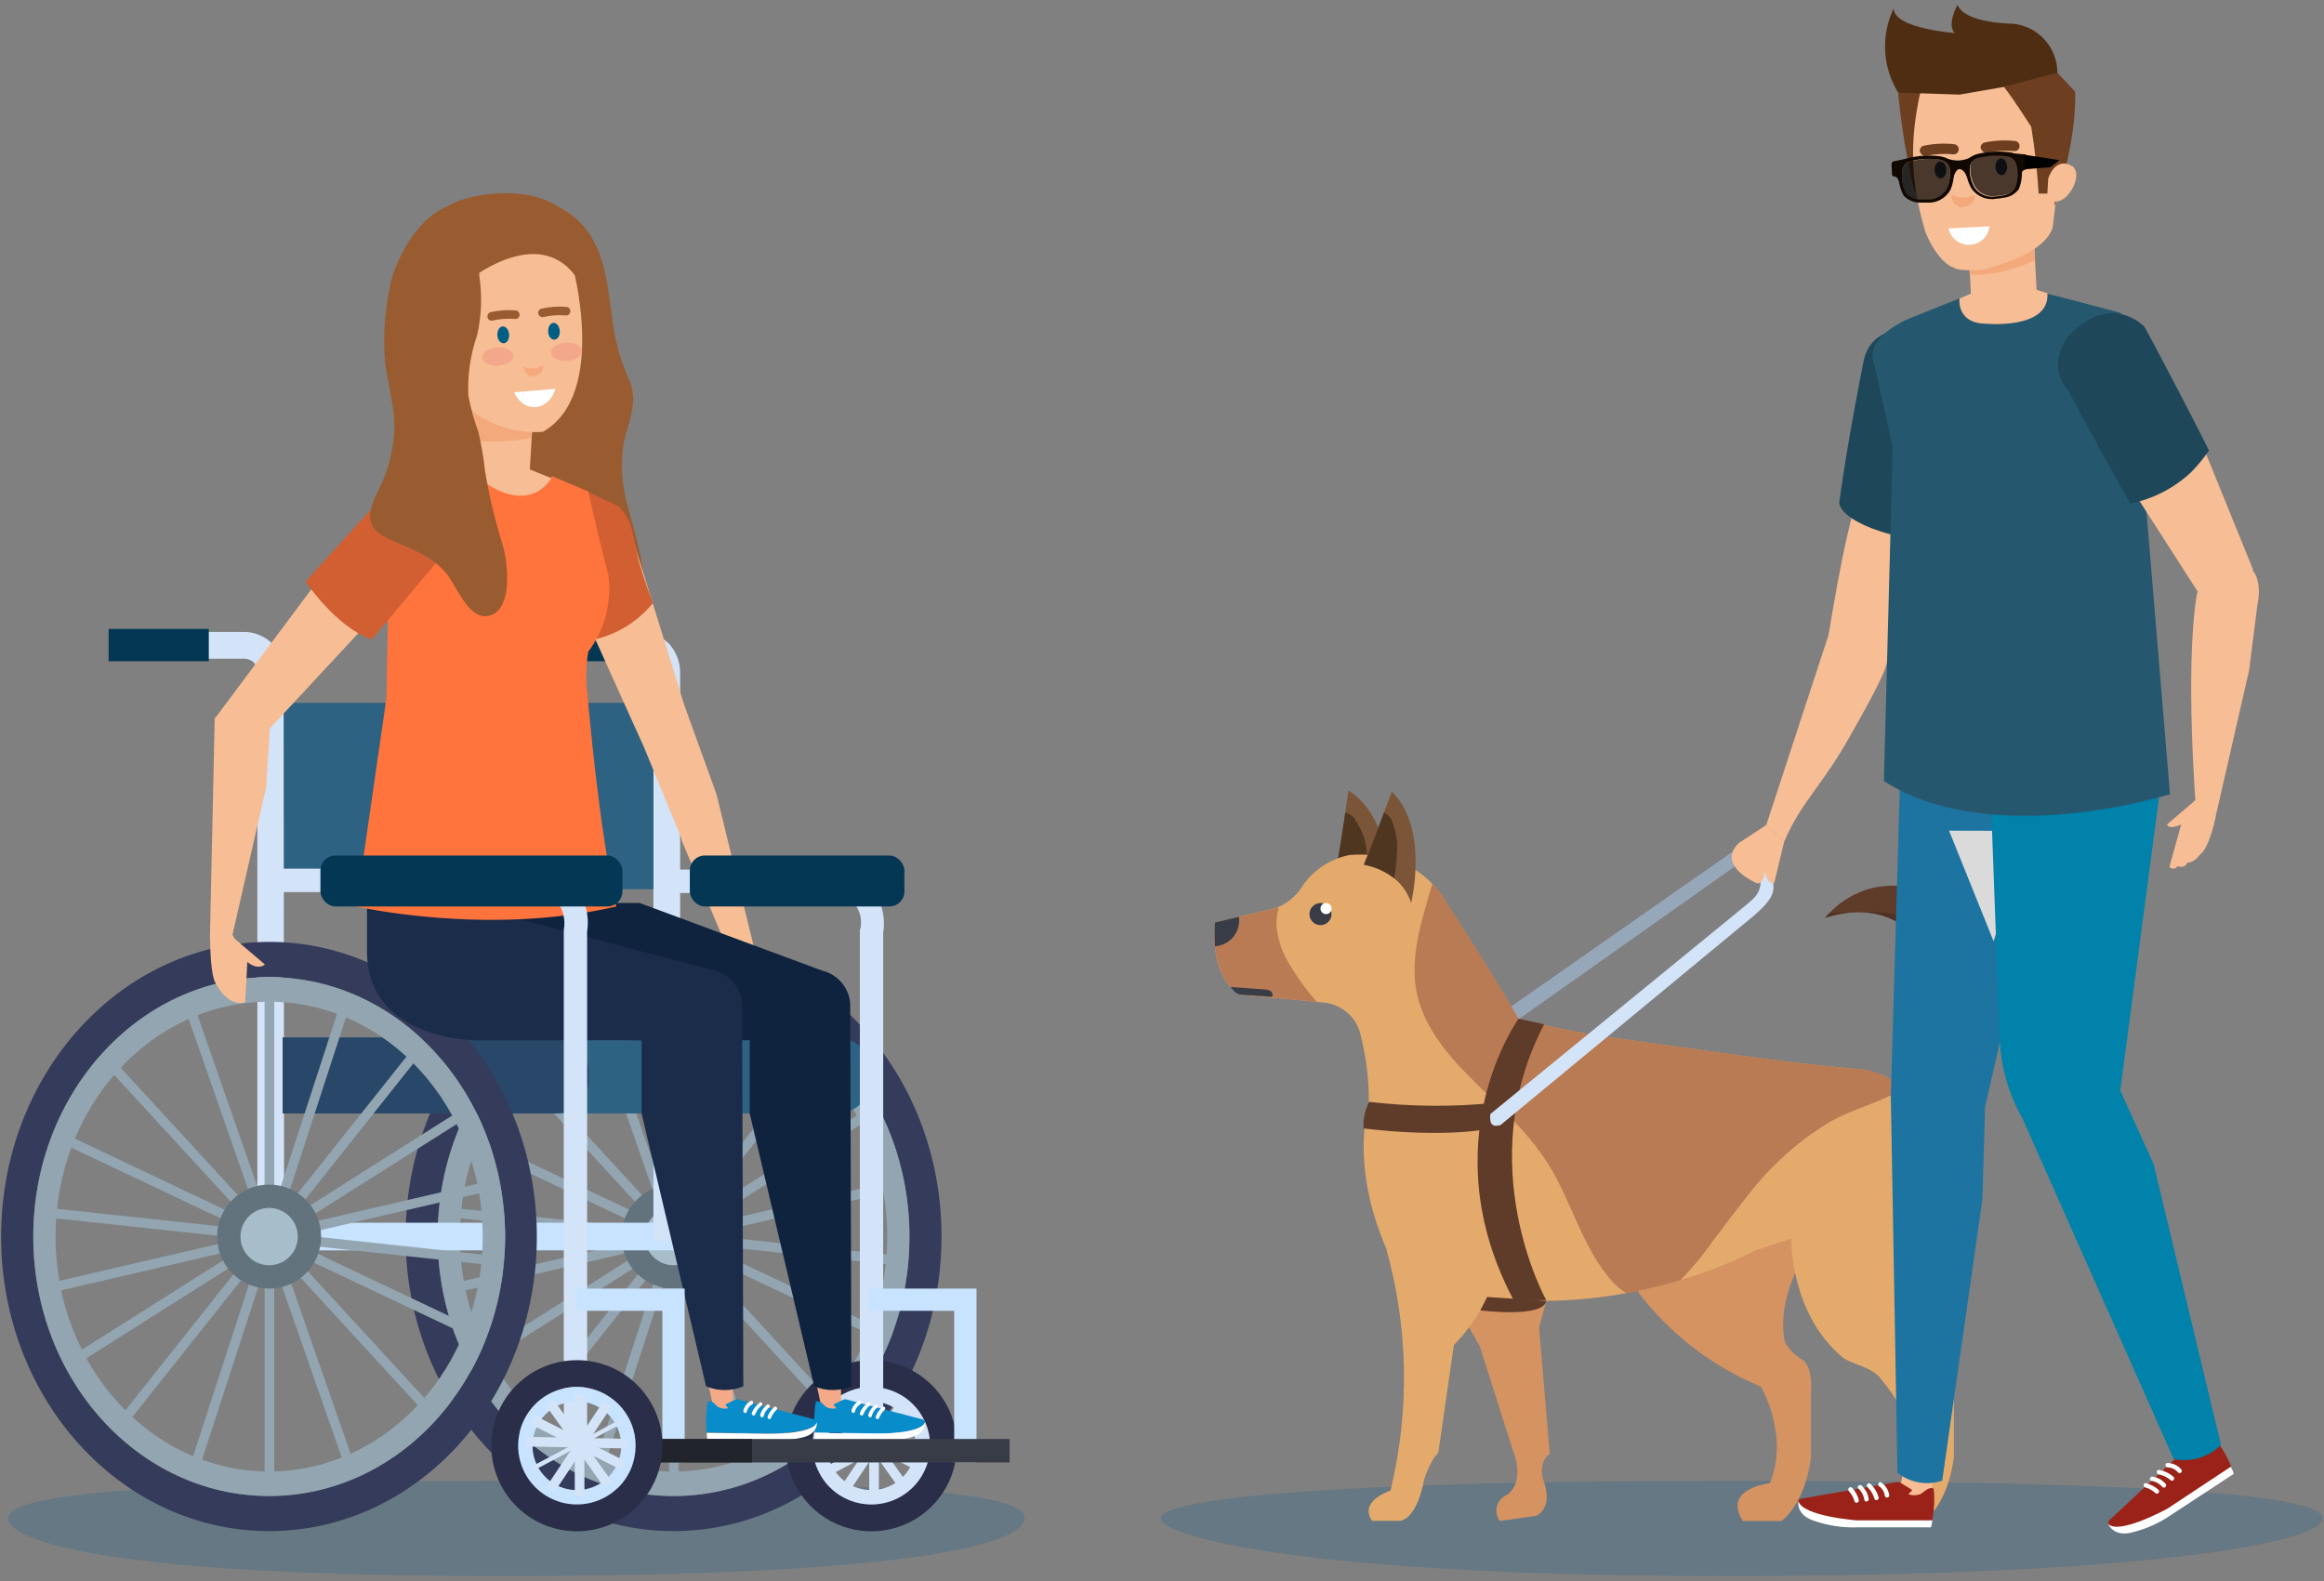 <?xml version="1.0" encoding="UTF-8"?>
<svg width="241px" height="164px" viewBox="0 0 241 164" version="1.1" xmlns="http://www.w3.org/2000/svg" xmlns:xlink="http://www.w3.org/1999/xlink">
    <rect x="0" y="0" width="241" height="164" fill="#808080" stroke="none"/>
    <title>B2F02543-7159-4183-B78E-5F664E7726A2</title>
    <g id="Navigation" stroke="none" stroke-width="1" fill="none" fill-rule="evenodd">
        <g id="Nav-(SM)" transform="translate(-61, -354)" fill-rule="nonzero">
            <g id="header-sm" transform="translate(0, 56)">
                <g id="Title" transform="translate(16, 24)">
                    <g id="accessible-sm" transform="translate(45, 274)">
                        <path d="M240.865,157.483 C240.865,159.967 222.65,163.469 179.015,163.469 C135.38,163.469 120.389,159.351 120.389,157.483 C120.389,155.614 135.38,153.593 179.015,153.593 C222.65,153.593 240.865,154.999 240.865,157.483 Z" id="Path" fill="#005D92" opacity="0.2"></path>
                        <path d="M106.247,157.483 C106.247,159.967 95.564,163.469 51.929,163.469 C8.294,163.469 0.834,159.351 0.834,157.483 C0.834,155.614 8.294,153.593 51.929,153.593 C95.564,153.593 106.247,154.999 106.247,157.483 Z" id="Path" fill="#005D92" opacity="0.2"></path>
                        <g id="Group-10" transform="translate(125.819, 0.259)">
                            <path d="M18.418,92.599 C18.418,92.599 18.668,84.662 14.017,81.721 C14.017,81.721 13.266,87.238 12.765,89.752 C12.765,89.752 16.624,89.439 18.418,92.599 Z" id="Path" fill="#7B5538"></path>
                            <path d="M13.693,84.005 C14.031,84.117 14.339,84.306 14.59,84.558 C15.059,85.244 15.431,85.991 15.696,86.779 C15.957,87.994 16.114,89.229 16.165,90.471 C15.109,89.953 13.94,89.706 12.765,89.752 C13.036,88.291 13.432,85.83 13.693,84.005 Z" id="Path" fill="#4F3620"></path>
                            <path d="M39.212,112.631 L47.364,81.661 C47.639,79.91 46.263,80.131 46.064,81.188 L37.668,112.431 C37.965,112.875 38.236,113.111 38.481,113.139 C38.727,113.167 38.971,112.998 39.212,112.631 Z" id="Path" fill="#96A7B9" transform="translate(42.534, 96.756) rotate(40) translate(-42.534, -96.756) "></path>
                            <path d="M71.042,112.424 C70.312,116.189 73.201,115.866 73.201,115.866 C77.153,112.57 80.438,108.242 80.428,102.902 C80.428,96.353 74.786,89.898 67.757,92.004 C66.066,92.558 64.566,93.577 63.429,94.945 C63.429,94.945 69.394,92.599 72.982,97.219 C72.982,97.219 77.623,102.11 71.042,112.424" id="Path" fill="#5F3B29"></path>
                            <path d="M70.886,94.622 C74.014,95.404 75.766,98.168 76.194,101.265 C76.851,106.031 74.421,110.297 70.979,113.404 C70.982,113.075 71.017,112.747 71.084,112.424 C77.664,102.11 73.023,97.219 73.023,97.219 C69.436,92.599 63.471,94.945 63.471,94.945 C63.617,94.768 63.763,94.601 63.919,94.434 C66.224,94.392 68.622,94.121 70.886,94.622 Z" id="Path" fill="#4E3120"></path>
                            <path d="M44.052,133.751 C47.35,138.092 51.745,141.476 56.786,143.554 C56.786,143.554 59.779,148.623 57.714,153.577 C57.714,153.577 52.75,154.098 54.919,157.498 L58.924,157.498 C58.924,157.498 61.322,155.881 61.979,150.928 L61.979,144.18 C61.979,144.18 62.23,141.907 61.249,140.874 C60.447,140.428 59.775,139.781 59.299,138.997 C59.299,138.997 58.256,135.649 60.874,130.654 L60.592,125.439 L46.409,127.004 L44.052,133.751 Z" id="Path" fill="#D59362"></path>
                            <path d="M27.637,139.372 L31.089,150.229 C31.089,150.229 32.465,153.358 30.421,154.807 C29.921,155.018 29.547,155.449 29.409,155.973 C29.27,156.498 29.382,157.057 29.712,157.488 L33.498,156.956 C35.458,155.913 34.144,153.034 34.144,153.034 C33.79,151.084 34.895,150.552 34.895,150.552 L33.779,137.433 L35.5,131.175 L22.985,131.175 L27.637,139.372 Z" id="Path" fill="#D59362"></path>
                            <path d="M6.226,93.996 L0.209,95.414 C-0.407,101.442 2.785,102.902 2.785,102.902 C6.341,103.288 7.29,103.288 11.566,103.737 C13.252,103.937 14.666,105.103 15.185,106.719 C15.881,109.316 16.197,112 16.123,114.687 L16.061,114.687 C16.061,114.687 14.194,120.506 17.917,129.183 C20.232,137.393 20.39,146.06 18.376,154.348 C18.376,154.348 15.028,155.391 16.467,157.477 L19.377,157.477 C21.244,157.143 21.87,153.17 21.87,153.17 C22.673,150.834 23.33,150.458 23.33,150.458 L24.946,139.247 C26.377,137.792 27.548,136.103 28.408,134.252 C43.447,136.39 56.222,129.434 56.222,129.434 L59.935,128.193 C59.935,128.193 59.768,136.046 65.369,140.613 C66.474,141.302 68.132,141.531 69.019,142.512 C69.019,142.512 74.567,148.602 72.502,153.556 C72.502,153.556 67.548,154.077 69.718,157.477 L73.743,157.477 C73.743,157.477 76.142,155.861 76.799,150.907 L76.799,144.18 C76.799,144.18 77.059,141.907 76.069,140.874 C76.069,140.874 72.179,138.987 73.43,132.917 C74.244,128.975 75.255,121.111 73.274,115.845 C72.231,112.998 70.249,110.912 66.912,110.63 C57.922,109.869 48.922,108.346 39.964,107.189 C34.697,106.261 31.621,105.405 31.621,105.405 C28.356,99.763 24.32,93.631 24.32,93.631 C24.32,93.631 21.703,87.812 14.152,88.417 C12.159,88.799 10.397,89.954 9.25,91.629 C8.568,92.763 7.491,93.606 6.226,93.996 Z" id="Path" fill="#E4AA6C"></path>
                            <path d="M63.971,116.085 C60.615,118.106 57.677,120.75 55.315,123.875 C54.095,125.398 52.927,127.004 51.759,128.516 C50.773,129.942 49.663,131.279 48.442,132.51 C46.602,133.066 44.733,133.519 42.842,133.866 C42.242,133.509 41.707,133.054 41.257,132.521 C38.629,129.496 37.44,125.502 35.615,122.008 C33.623,118.17 30.536,115.313 27.48,112.33 C24.425,109.348 21.223,105.843 20.9,101.296 C20.691,98.293 21.557,95.394 22.381,92.536 L22.725,91.368 C23.385,92.029 23.937,92.789 24.362,93.621 C24.362,93.621 28.398,99.753 31.662,105.395 C31.662,105.395 34.697,106.25 40.005,107.178 C48.964,108.336 57.964,109.859 66.954,110.62 C68.656,110.723 70.255,111.469 71.428,112.706 C69.113,114.134 66.391,114.708 63.971,116.085 Z" id="Path" fill="#B97B54"></path>
                            <path d="M0.209,95.414 L6.226,93.996 C6.41,93.927 6.604,93.888 6.8,93.881 C6.62,94.448 6.532,95.039 6.539,95.633 C6.672,97.235 7.214,98.776 8.114,100.107 C8.879,101.368 9.759,102.555 10.742,103.653 C7.154,103.288 6.091,103.257 2.785,102.902 C2.785,102.902 -0.407,101.422 0.209,95.414 Z" id="Path" fill="#B97B54"></path>
                            <path d="M9.97,94.549 C9.97,95.182 10.484,95.696 11.117,95.696 C11.751,95.696 12.264,95.182 12.264,94.549 C12.264,93.915 11.751,93.402 11.117,93.402 C10.486,93.407 9.976,93.918 9.97,94.549 Z" id="Path" fill="#373C47"></path>
                            <path d="M11.117,93.975 C11.117,94.292 11.374,94.549 11.691,94.549 C11.844,94.552 11.991,94.492 12.1,94.384 C12.208,94.276 12.267,94.128 12.264,93.975 C12.264,93.658 12.008,93.402 11.691,93.402 C11.374,93.402 11.117,93.658 11.117,93.975 L11.117,93.975 Z" id="Path" fill="#FFFFFF"></path>
                            <path d="M31.662,105.395 C31.662,105.395 22.433,118.139 31.151,134.596 L34.53,134.596 C34.53,134.596 26.677,120.559 34.311,105.979 L31.662,105.395 Z" id="Path" fill="#5F3B29"></path>
                            <path d="M29.264,114.114 C24.907,114.563 20.514,114.532 16.165,114.02 C15.725,114.868 15.527,115.82 15.591,116.773 C15.591,116.773 23.726,117.889 29.264,116.689 L29.264,114.114 Z" id="Path" fill="#5F3B29"></path>
                            <path d="M41.394,122.402 L47.534,89.035 C47.809,87.285 47.93,86.035 47.119,85.184 C45.943,84.077 45.333,83.986 43.717,84.032 L42.516,84.131 L42.516,85.518 L43.811,85.419 C44.743,85.394 45.214,85.22 45.91,85.841 C46.572,86.687 46.433,87.506 46.234,88.562 L39.85,122.203 C40.146,122.647 40.417,122.882 40.663,122.91 C40.908,122.938 41.152,122.769 41.394,122.402 Z" id="Path" fill="#D3E3F8" transform="translate(43.796, 103.468) rotate(40) translate(-43.796, -103.468) "></path>
                            <path d="M20.514,93.402 C20.514,93.402 22.433,85.695 18.511,81.836 C18.511,81.836 16.613,87.05 15.591,89.428 C15.591,89.428 19.429,89.95 20.514,93.402 Z" id="Path" fill="#7B5538"></path>
                            <path d="M17.708,84.005 C18.017,84.18 18.278,84.427 18.47,84.725 C18.782,85.496 18.985,86.307 19.075,87.134 C19.076,88.375 18.971,89.613 18.762,90.836 C17.849,90.119 16.775,89.636 15.633,89.428 C16.165,88.052 17.072,85.778 17.708,84.005 Z" id="Path" fill="#4F3620"></path>
                            <path d="M34.53,134.669 L28.408,134.262 L27.689,135.649 C27.689,135.649 34.217,136.473 34.53,134.669 Z" id="Path" fill="#5F3B29"></path>
                            <rect id="Rectangle" fill="#F7BD94" transform="translate(72.94, 153.641) rotate(-77.92) translate(-72.94, -153.641) " x="70.817" y="152.024" width="4.245" height="3.233"></rect>
                            <path d="M70.906,153.452 L60.947,155.183 C60.851,155.19 60.763,155.237 60.704,155.313 C60.644,155.388 60.619,155.484 60.634,155.579 C61.27,157.123 66.683,157.467 66.683,157.467 L74.536,157.467 C74.766,156.37 74.823,155.244 74.703,154.129 L74.463,154.077 C74.025,154.077 73.681,154.526 73.305,154.713 C72.908,154.859 72.472,154.859 72.074,154.713 L72.398,154.401 C72.424,154.379 72.44,154.346 72.44,154.312 C72.44,154.278 72.424,154.245 72.398,154.223 L71.24,153.514 C71.138,153.459 71.021,153.437 70.906,153.452 Z" id="Path" fill="#9B2218"></path>
                            <path d="M69.269,153.504 C69.735,153.814 70.04,154.314 70.103,154.87 C70.08,154.981 69.982,155.06 69.869,155.06 C69.755,155.06 69.658,154.981 69.634,154.87 C69.59,154.477 69.377,154.123 69.05,153.9 C68.81,153.733 69.05,153.326 69.269,153.483 L69.269,153.504 Z" id="Path" fill="#FFFFFF"></path>
                            <path d="M68.153,153.639 C68.553,154.022 68.845,154.504 68.998,155.037 C69.071,155.318 68.633,155.464 68.56,155.172 C68.428,154.72 68.18,154.31 67.84,153.983 C67.632,153.775 67.945,153.431 68.153,153.639 Z" id="Path" fill="#FFFFFF"></path>
                            <path d="M67.267,153.869 C67.657,154.229 67.905,154.718 67.965,155.245 C67.965,155.537 67.507,155.569 67.507,155.245 C67.435,154.806 67.214,154.404 66.881,154.109 C66.683,153.879 67.079,153.629 67.267,153.848 L67.267,153.869 Z" id="Path" fill="#FFFFFF"></path>
                            <path d="M66.224,154.015 C66.565,154.376 66.809,154.817 66.933,155.297 C67.016,155.589 66.578,155.735 66.495,155.443 C66.387,155.054 66.187,154.696 65.911,154.401 C65.702,154.182 66.015,153.837 66.224,154.056 L66.224,154.015 Z" id="Path" fill="#FFFFFF"></path>
                            <path d="M74.567,157.425 L66.714,157.425 C66.714,157.425 60.978,156.997 60.676,155.391 C60.676,155.391 60.363,156.862 62.313,157.477 C63.717,157.964 65.197,158.194 66.683,158.155 L74.4,158.155 C74.4,158.155 74.484,158.124 74.567,157.425 Z" id="Path" fill="#FFFFFF"></path>
                            <path d="M88.469,77.56 L80.032,114.572 L79.761,124.115 L75.589,153.316 C74.002,153.842 72.257,153.532 70.948,152.492 L70.26,113.477 L71.303,77.571 L88.469,77.56 Z" id="Path" fill="#1E74A1"></path>
                            <polygon id="Path" fill="#DADADA" style="mix-blend-mode: multiply;" points="76.298 85.893 84.454 85.924 80.918 97.365"></polygon>
                            <path d="M69.864,68.445 C71.949,60.874 74.859,47.201 74.859,47.201 C74.859,47.201 77.059,41.601 73.493,39.755 C73.493,39.755 71.011,39.234 69.008,44.354 C66.099,52.04 64.972,58.642 63.794,65.64 L65.296,66.912 L69.864,68.445 Z" id="Path" fill="#F7BD94"></path>
                            <path d="M57.338,85.33 L59.205,87.04 C61.082,82.67 63.033,81.513 66.234,75.725 C66.964,74.4 69.592,69.926 69.864,68.424 L63.867,65.4 L57.338,85.33 Z" id="Path" fill="#F7BD94"></path>
                            <path d="M64.91,51.863 C65.014,53.261 67.851,54.543 70.176,55.148 C71.376,55.481 72.6,55.719 73.837,55.857 C76.455,45.762 77.351,41.257 77.404,39.557 C77.404,39.557 77.185,33.633 72.022,33.832 C72.022,33.832 68.226,33.612 67.454,37.106 C67.454,37.106 65.796,45.282 64.91,51.863 Z" id="Path" fill="#1E485A"></path>
                            <path d="M71.021,9.344 C71.345,12.892 71.938,16.409 72.794,19.867 L74.473,8.604 L71.021,9.344 Z" id="Path" fill="#6D3E1F"></path>
                            <path d="M98.72,77.56 L94.048,112.893 L83.859,115.647 C82.502,113.232 81.717,110.538 81.565,107.773 L80.449,77.529 L98.72,77.56 Z" id="Path" fill="#0082AB"></path>
                            <rect id="Rectangle" fill="#F7BD94" transform="translate(81.828, 27.274) rotate(-3.02) translate(-81.828, -27.274) " x="78.418" y="22.54" width="6.821" height="9.469"></rect>
                            <path d="M85.225,26.74 L84.996,22.339 L78.186,22.704 L78.436,28.21 C80.887,28.335 83.14,27.668 85.225,26.74 Z" id="Path" fill="#F4A97C"></path>
                            <path d="M94.226,34.447 C92.432,31.954 91.378,31.683 91.378,31.683 L84.996,29.681 L78.999,30.004 L72.846,32.653 C71.12,33.323 69.671,34.558 68.737,36.157 L94.226,34.447 Z" id="Path" fill="#F7BD94"></path>
                            <path d="M95.905,42.415 L99.211,82.107 C99.211,82.107 80.783,87.979 69.54,80.751 L70.458,46.127 L68.372,36.741 C68.247,34.447 71.897,32.893 71.897,32.893 L77.383,30.682 C77.383,30.682 77.028,33.237 80.032,33.31 C80.032,33.31 86.727,33.978 86.498,30.181 L94.111,32.194 C95.572,35.392 96.189,38.91 95.905,42.415 L95.905,42.415 Z" id="Path" fill="#25586E"></path>
                            <path d="M78.374,27.762 C79.706,27.762 79.508,27.836 81.148,27.334 C82.787,26.832 86.498,25.509 87.061,23.246 C87.061,23.184 88.427,11.639 88.427,11.639 C88.166,5.767 81.94,5.381 81.002,5.381 C80.063,5.381 74.066,4.474 73.117,10.273 C72.18,15.128 72.434,19.095 73.858,23.83 C75.036,26.74 76.507,27.386 76.507,27.386 C77.046,27.593 77.041,27.762 78.374,27.762 Z" id="Path" fill="#F7BD94"></path>
                            <g id="Group-25" transform="translate(73.261, 14.306)">
                                <path d="M3.288,5.614 C3.45,5.666 3.607,5.732 3.757,5.812 C3.825,5.828 3.891,5.849 3.956,5.874 C4.014,5.895 4.073,5.913 4.133,5.927 C4.192,5.921 4.251,5.921 4.31,5.927 L4.467,5.927 C4.529,5.927 4.581,5.927 4.644,5.927 C4.706,5.93 4.769,5.93 4.832,5.927 C4.967,5.927 5.082,5.833 5.218,5.812 L5.562,5.666 L5.718,5.666 C5.718,5.666 5.718,5.728 5.718,5.822 C5.702,5.95 5.663,6.073 5.603,6.187 C5.515,6.367 5.382,6.521 5.218,6.636 C5.133,6.719 5.029,6.779 4.915,6.813 C4.797,6.855 4.674,6.887 4.55,6.907 L4.143,6.907 C4.029,6.858 3.918,6.802 3.81,6.74 C3.716,6.683 3.637,6.604 3.58,6.511 C3.514,6.445 3.461,6.367 3.424,6.281 C3.325,6.073 3.279,5.844 3.288,5.614 L3.288,5.614 Z" id="Path" fill="#F4A97C"></path>
                                <path d="M6.364,0.858 C6.426,1.132 6.691,1.31 6.969,1.265 C7.898,1.072 8.85,1.019 9.795,1.108 C10.074,1.133 10.32,0.928 10.348,0.65 L10.348,0.65 C10.368,0.506 10.328,0.361 10.237,0.248 C10.146,0.135 10.012,0.065 9.868,0.055 C8.823,-0.054 7.768,-0.001 6.739,0.212 C6.598,0.242 6.474,0.327 6.396,0.448 C6.318,0.569 6.291,0.717 6.322,0.858 L6.364,0.858 Z" id="Path" fill="#6D3E1F"></path>
                                <path d="M0.054,1.192 C0.117,1.466 0.382,1.644 0.659,1.599 C1.584,1.401 2.534,1.348 3.475,1.442 C3.756,1.467 4.005,1.263 4.038,0.983 L4.038,0.983 C4.056,0.84 4.015,0.697 3.924,0.585 C3.834,0.472 3.702,0.402 3.558,0.389 C2.514,0.28 1.458,0.333 0.43,0.545 C0.288,0.575 0.165,0.66 0.087,0.782 C0.008,0.903 -0.018,1.051 0.013,1.192 L0.054,1.192 Z" id="Path" fill="#6D3E1F"></path>
                                <path d="M2.755,3.027 C2.755,3.518 2.526,3.924 2.192,3.935 C1.858,3.945 1.577,3.58 1.546,3.1 C1.514,2.621 1.775,2.203 2.109,2.193 C2.443,2.183 2.724,2.548 2.755,3.027 Z" id="Path" fill="#2F343D"></path>
                                <path d="M9.065,2.704 C9.065,3.184 8.846,3.591 8.512,3.601 C8.178,3.611 7.886,3.246 7.855,2.767 C7.824,2.287 8.085,1.87 8.418,1.859 C8.752,1.849 9.044,2.214 9.065,2.704 Z" id="Path" fill="#2F343D"></path>
                                <path d="M7.235,8.908 C7.118,9.959 6.257,10.77 5.201,10.825 C4.145,10.879 3.205,10.161 2.98,9.127 L7.235,8.908 Z" id="Path" fill="#FFFFFF"></path>
                            </g>
                            <path d="M87.217,21.181 L87.499,17.729 C86.665,18.032 86.748,19.815 86.748,19.815 L85.59,19.815 C85.451,17.495 85.194,15.184 84.819,12.89 C84.819,12.89 83.213,10.346 81.972,8.719 L87.53,7.269 L89.366,9.25 C89.366,9.25 89.71,13.85 87.217,21.139" id="Path" fill="#6D3E1F"></path>
                            <path d="M71.021,9.344 L77.383,9.553 L81.972,8.76 L87.53,7.311 C87.544,4.684 85.565,2.474 82.952,2.201 C82.952,2.201 77.967,2.201 77.174,0.25 C77.174,0.25 76.027,2.284 76.882,3.17 C76.882,3.17 70.521,2.691 70.562,0.605 C69.215,3.406 69.388,6.7 71.021,9.344 L71.021,9.344 Z" id="Path" fill="#4F2D12"></path>
                            <path d="M86.581,18.261 C86.581,18.261 87.301,15.883 89.094,16.989 C89.094,16.989 89.908,17.468 89.209,19.075 C89.209,19.075 88.166,21.4 86.456,20.42 L86.581,18.261 Z" id="Path" fill="#F7BD94"></path>
                            <polygon id="Path" fill="#F7BD94" points="102.079 61.093 95.321 50.57 102.464 45.627 107.846 58.871"></polygon>
                            <path d="M101.985,61.447 C102.798,57.849 105.353,58.079 105.353,58.079 C109.41,57.787 108.284,62.417 108.284,62.417 L107.418,69.248 L104.008,84.151 L101.922,83.838 C101.922,83.838 100.723,69.186 101.985,61.447 Z" id="Path" fill="#F7BD94"></path>
                            <path d="M102.35,88.344 C102.35,88.344 103.247,87.937 104.008,84.172 L102.11,82.503 L98.898,85.257 C98.898,85.257 99.023,85.716 99.868,85.434 C100.712,85.152 100.368,85.257 100.368,85.257 L99.148,89.658 C99.266,89.787 99.439,89.851 99.613,89.831 C99.787,89.81 99.94,89.707 100.024,89.553 C100.198,89.663 100.412,89.687 100.606,89.618 C100.799,89.549 100.95,89.394 101.015,89.199 C101.015,89.199 101.682,89.293 102.35,88.344 Z" id="Path" fill="#F7BD94"></path>
                            <path d="M101.411,48.703 C102.091,48.012 102.709,47.261 103.257,46.461 C99.774,39.547 96.582,33.654 96.582,33.654 C96.582,33.654 93.162,29.931 88.719,34.53 C88.719,34.53 86.258,37.45 88.604,40.183 C88.604,40.183 91.733,46.033 95.081,51.967 C97.456,51.496 99.65,50.365 101.411,48.703 Z" id="Path" fill="#1E485A"></path>
                            <rect id="Rectangle" fill="#F7BD94" transform="translate(102.061, 149.569) rotate(-21.07) translate(-102.061, -149.569) " x="100.444" y="147.447" width="3.233" height="4.245"></rect>
                            <path d="M100.306,150.531 L92.911,157.425 C92.842,157.492 92.803,157.584 92.803,157.68 C92.803,157.777 92.842,157.869 92.911,157.936 C94.288,158.875 99.002,156.205 99.002,156.205 L105.562,151.866 C105.157,150.822 104.586,149.85 103.872,148.988 L103.643,149.082 C103.278,149.322 103.226,149.874 103.028,150.239 C102.775,150.592 102.405,150.843 101.985,150.949 L102.099,150.511 C102.113,150.479 102.111,150.443 102.095,150.413 C102.078,150.382 102.05,150.361 102.016,150.354 L100.66,150.354 C100.526,150.372 100.401,150.435 100.306,150.531 Z" id="Path" fill="#9B2218"></path>
                            <path d="M98.96,151.48 C99.518,151.484 100.046,151.737 100.399,152.169 C100.577,152.409 100.201,152.68 100.034,152.44 C99.772,152.135 99.394,151.953 98.992,151.939 C98.689,151.939 98.647,151.491 98.939,151.48 L98.96,151.48 Z" id="Path" fill="#FFFFFF"></path>
                            <path d="M98.095,152.2 C98.639,152.296 99.147,152.538 99.565,152.899 C99.795,153.097 99.503,153.462 99.284,153.264 C98.925,152.952 98.489,152.743 98.022,152.659 C97.74,152.586 97.803,152.127 98.095,152.2 L98.095,152.2 Z" id="Path" fill="#FFFFFF"></path>
                            <path d="M97.448,152.899 C97.966,152.988 98.435,153.258 98.773,153.66 C98.939,153.91 98.564,154.192 98.408,153.942 C98.109,153.609 97.703,153.392 97.26,153.326 C96.968,153.243 97.166,152.815 97.448,152.899 L97.448,152.899 Z" id="Path" fill="#FFFFFF"></path>
                            <path d="M96.697,153.566 C97.18,153.683 97.628,153.916 98.001,154.244 C98.22,154.442 97.938,154.807 97.709,154.609 C97.414,154.33 97.056,154.126 96.666,154.015 C96.384,153.952 96.447,153.493 96.739,153.566 L96.697,153.566 Z" id="Path" fill="#FFFFFF"></path>
                            <path d="M105.52,151.866 L98.96,156.205 C98.96,156.205 93.923,158.979 92.797,157.8 C92.797,157.8 93.339,159.208 95.321,158.666 C96.761,158.309 98.125,157.695 99.346,156.851 L105.802,152.617 C105.802,152.617 105.854,152.523 105.52,151.866 Z" id="Path" fill="#FFFFFF"></path>
                            <path d="M83.473,114.75 L99.596,151.063 C101.372,151.44 103.218,150.89 104.498,149.603 L97.511,120.475 L94.069,112.883 L83.473,114.75 Z" id="Path" fill="#0082AB"></path>
                            <path d="M77.362,16.384 C77.788,16.354 78.203,16.237 78.582,16.04 L78.165,18.126 C77.925,17.479 77.623,17.312 77.414,17.281 C77.205,17.249 76.913,17.531 76.747,18.199 L76.121,16.196 C76.518,16.339 76.94,16.402 77.362,16.384 Z" id="Path" fill="#110901"></path>
                            <path d="M78.634,19.304 C79.221,20.143 80.249,20.552 81.252,20.347 C81.481,20.347 81.7,20.295 81.93,20.253 C82.569,20.198 83.153,19.871 83.536,19.356 C83.906,18.448 83.962,17.442 83.692,16.499 C83.552,15.953 83.076,15.561 82.514,15.529 C81.449,15.395 80.368,15.452 79.323,15.696 C78.624,15.862 78.05,16.238 78.05,16.999 C78.024,17.807 78.226,18.606 78.634,19.304 Z M78.447,17.218 C78.447,16.551 78.947,16.175 79.489,16.081 C80.396,15.875 81.331,15.829 82.253,15.946 C82.747,15.962 83.172,16.302 83.296,16.78 C83.529,17.596 83.481,18.466 83.16,19.252 C82.826,19.699 82.318,19.983 81.763,20.034 C81.573,20.069 81.382,20.094 81.189,20.107 C80.311,20.283 79.414,19.913 78.916,19.168 C78.576,18.558 78.414,17.864 78.447,17.166 L78.447,17.218 Z" id="Shape" fill="#110901"></path>
                            <path d="M82.712,15.602 C82.712,15.602 83.661,15.727 84.141,15.748 C84.141,15.748 84.37,15.748 84.412,16.102 L84.412,17.01 C84.412,17.01 84.506,17.291 84.162,17.343 C83.954,17.397 83.811,17.588 83.817,17.802 L83.619,17.802 C83.619,17.802 83.953,16.134 82.712,15.602 Z" id="Path" fill="#110901"></path>
                            <path d="M79.542,16.029 C78.947,16.175 78.499,16.499 78.499,17.166 C78.485,17.85 78.658,18.524 78.999,19.116 C79.497,19.861 80.395,20.231 81.273,20.055 C81.465,20.041 81.657,20.017 81.846,19.982 C82.402,19.931 82.91,19.646 83.244,19.2 C83.565,18.414 83.612,17.544 83.379,16.728 C83.255,16.25 82.831,15.91 82.337,15.894 C81.404,15.773 80.458,15.819 79.542,16.029 L79.542,16.029 Z" id="Path" fill="#000000" opacity="0.7"></path>
                            <path d="M76.757,17.114 C76.674,16.353 76.069,16.071 75.349,15.946 C74.287,15.813 73.21,15.87 72.168,16.113 C71.624,16.221 71.207,16.659 71.125,17.208 C70.961,18.171 71.123,19.162 71.584,20.024 C72.024,20.494 72.64,20.758 73.284,20.754 C73.514,20.754 73.733,20.754 73.962,20.754 C74.991,20.847 75.974,20.312 76.455,19.398 C76.758,18.677 76.862,17.889 76.757,17.114 Z M76.079,19.273 C75.657,20.058 74.809,20.518 73.92,20.441 C73.726,20.451 73.531,20.451 73.336,20.441 C72.779,20.441 72.247,20.211 71.866,19.805 C71.467,19.058 71.327,18.199 71.47,17.364 C71.548,16.882 71.926,16.504 72.408,16.426 C73.31,16.214 74.242,16.162 75.161,16.269 C75.777,16.353 76.309,16.624 76.382,17.312 C76.453,17.981 76.349,18.657 76.079,19.273 L76.079,19.273 Z" id="Shape" fill="#110901"></path>
                            <path d="M71.97,16.165 C71.97,16.165 71.032,16.394 70.562,16.467 C70.562,16.467 70.333,16.467 70.333,16.843 L70.385,17.75 C70.385,17.75 70.312,18.042 70.667,18.053 C70.878,18.09 71.037,18.266 71.052,18.48 L71.251,18.48 C71.251,18.48 70.792,16.822 71.97,16.165 Z" id="Path" fill="#110901"></path>
                            <path d="M75.161,16.259 C75.777,16.342 76.309,16.613 76.382,17.302 C76.46,17.984 76.356,18.675 76.079,19.304 C75.657,20.09 74.809,20.549 73.92,20.472 C73.726,20.482 73.531,20.482 73.336,20.472 C72.779,20.473 72.247,20.242 71.866,19.836 C71.467,19.089 71.327,18.23 71.47,17.395 C71.548,16.913 71.926,16.536 72.408,16.457 C73.308,16.232 74.239,16.165 75.161,16.259 L75.161,16.259 Z" id="Path" fill="#000000" opacity="0.7"></path>
                            <polygon id="Path" fill="#000000" points="84.182 17.291 86.811 17.083 87.739 16.353 84.099 15.789"></polygon>
                            <path d="M57.338,89.157 C57.338,89.157 57.338,91.368 56.41,91.368 C56.41,91.368 52.113,89.585 54.47,87.196 L57.338,85.309 L59.205,87.019 L58.162,91.347 C58.162,91.347 57.693,91.483 57.39,90.784 C57.216,90.258 57.198,89.693 57.338,89.157 L57.338,89.157 Z" id="Path" fill="#F7BD94"></path>
                            <path d="M0.177,97.886 C0.116,97.063 0.116,96.237 0.177,95.414 L2.659,94.83 C2.762,95.57 2.554,96.319 2.083,96.898 C1.612,97.478 0.922,97.835 0.177,97.886 L0.177,97.886 Z" id="Path" fill="#373C47"></path>
                            <path d="M6.101,103.132 C6.101,103.132 6.414,102.496 5.433,102.371 L1.794,102.11 C1.794,102.11 2.294,102.85 2.785,102.902 L6.101,103.132 Z" id="Path" fill="#373C47"></path>
                        </g>
                        <g id="Group-8" transform="translate(0.116, 20.033)">
                            <path d="M59.414,8.981 C59.812,10.142 60.044,11.353 60.102,12.579 C60.392,15.28 60.035,18.011 59.059,20.547 C58.736,21.433 58.652,22.257 57.787,22.841 C56.921,23.425 56.17,23.373 55.472,24.02 C54.057,25.587 53.212,27.586 53.073,29.693 C52.927,30.778 52.956,31.88 53.156,32.957 C53.733,34.112 54.49,35.168 55.399,36.086 C56.765,37.88 56.692,40.602 56.087,42.677 C55.649,44.168 55.284,44.763 57.005,45.201 C58.416,45.486 59.844,45.678 61.28,45.774 C64.169,46.066 66.339,45.211 66.631,42.135 C66.923,39.058 65.838,35.762 65.066,32.749 C64.361,30.5 64.196,28.117 64.586,25.792 C65.191,23.216 66.14,21.527 65.035,19.16 C64.204,17.276 63.656,15.28 63.408,13.236 C62.741,8.825 62.668,3.266 56.806,0.961 C56.319,0.683 55.717,0.702 55.248,1.01 C54.779,1.318 54.523,1.864 54.585,2.421 C54.783,4.236 58.83,7.552 59.414,8.981 Z" id="Path" fill="#995C31"></path>
                            <polygon id="Path" fill="#F7BD94" transform="translate(74.672, 71.562) rotate(10) translate(-74.672, -71.562) " points="69.812 67.828 78.062 80.573 79.532 78.341 72.585 62.551"></polygon>
                            <path d="M69.728,77.656 C54.387,77.656 41.945,91.338 41.945,108.223 C41.945,125.107 54.387,138.769 69.728,138.769 C85.069,138.769 97.521,125.086 97.521,108.202 C97.521,91.317 85.079,77.656 69.728,77.656 Z M69.728,135.13 C56.17,135.13 45.272,123.084 45.272,108.223 C45.272,93.362 56.222,81.316 69.728,81.316 C83.233,81.316 94.194,93.362 94.194,108.223 C94.194,123.084 83.244,135.13 69.728,135.13 Z" id="Shape" fill="#353C5B"></path>
                            <path d="M69.728,81.316 C56.17,81.316 45.272,93.362 45.272,108.223 C45.272,123.084 56.222,135.13 69.728,135.13 C83.233,135.13 94.194,123.084 94.194,108.223 C94.194,93.362 83.244,81.316 69.728,81.316 Z M69.728,132.585 C57.495,132.585 47.577,121.676 47.577,108.223 C47.577,94.769 57.495,83.861 69.728,83.861 C81.961,83.861 91.889,94.769 91.889,108.223 C91.889,121.676 81.972,132.585 69.728,132.585 L69.728,132.585 Z" id="Shape" fill="#92A5B0"></path>
                            <rect id="Rectangle" fill="#92A5B0" x="69.269" y="82.588" width="1" height="51.269"></rect>
                            <rect id="Rectangle" fill="#92A5B0" transform="translate(69.729, 108.196) rotate(-71.99) translate(-69.729, -108.196) " x="44.095" y="107.732" width="51.269" height="1"></rect>
                            <rect id="Rectangle" fill="#92A5B0" transform="translate(69.735, 108.219) rotate(-51.55) translate(-69.735, -108.219) " x="44.101" y="107.755" width="51.269" height="1"></rect>
                            <rect id="Rectangle" fill="#92A5B0" transform="translate(69.709, 108.261) rotate(-32.33) translate(-69.709, -108.261) " x="45.723" y="107.797" width="47.973" height="1"></rect>
                            <rect id="Rectangle" fill="#92A5B0" transform="translate(69.707, 108.249) rotate(-13.07) translate(-69.707, -108.249) " x="45.924" y="107.785" width="47.566" height="1"></rect>
                            <rect id="Rectangle" fill="#92A5B0" transform="translate(69.741, 108.247) rotate(-83.86) translate(-69.741, -108.247) " x="69.277" y="84.458" width="1" height="47.577"></rect>
                            <rect id="Rectangle" fill="#92A5B0" transform="translate(69.72, 108.199) rotate(-64.64) translate(-69.72, -108.199) " x="69.256" y="84.228" width="1" height="47.942"></rect>
                            <rect id="Rectangle" fill="#92A5B0" transform="translate(69.715, 108.249) rotate(-42.59) translate(-69.715, -108.249) " x="69.251" y="82.615" width="1" height="51.269"></rect>
                            <rect id="Rectangle" fill="#92A5B0" transform="translate(69.748, 108.205) rotate(-19.24) translate(-69.748, -108.205) " x="69.284" y="82.57" width="1" height="51.269"></rect>
                            <path d="M75.12,108.223 C75.12,110.404 73.806,112.37 71.791,113.204 C69.777,114.039 67.457,113.577 65.915,112.035 C64.373,110.493 63.912,108.174 64.747,106.159 C65.581,104.145 67.547,102.831 69.728,102.831 C72.706,102.831 75.12,105.245 75.12,108.223 L75.12,108.223 Z" id="Path" fill="#63737D"></path>
                            <path d="M72.7,108.223 C72.7,109.864 71.369,111.195 69.728,111.195 C68.086,111.195 66.756,109.864 66.756,108.223 C66.756,106.581 68.086,105.251 69.728,105.251 C70.516,105.251 71.272,105.564 71.83,106.121 C72.387,106.679 72.7,107.435 72.7,108.223 Z" id="Path" fill="#A7BDCA"></path>
                            <path d="M90.263,121.04 C86.67,121.032 83.427,123.19 82.047,126.507 C80.668,129.824 81.424,133.645 83.962,136.187 C86.501,138.729 90.322,139.489 93.64,138.113 C96.959,136.738 99.121,133.497 99.117,129.905 C99.119,127.555 98.188,125.3 96.527,123.637 C94.866,121.974 92.613,121.04 90.263,121.04 L90.263,121.04 Z M90.263,135.995 C87.797,136.004 85.57,134.525 84.621,132.25 C83.672,129.975 84.187,127.352 85.928,125.605 C87.668,123.859 90.289,123.334 92.568,124.276 C94.846,125.217 96.332,127.439 96.332,129.905 C96.338,131.519 95.701,133.069 94.562,134.214 C93.424,135.358 91.877,136.003 90.263,136.006 L90.263,135.995 Z" id="Shape" fill="#2A2E48"></path>
                            <rect id="Rectangle" fill="#C7E3FF" x="26.729" y="106.784" width="43.656" height="2.868"></rect>
                            <path d="M70.416,108.692 L67.642,108.692 L67.642,49.696 C67.639,49.314 67.503,48.945 67.256,48.653 C66.931,48.381 66.511,48.249 66.088,48.288 L60.425,48.288 L60.425,45.514 L66.088,45.514 C67.275,45.452 68.433,45.899 69.269,46.744 C70.028,47.579 70.439,48.672 70.416,49.8 L70.416,108.692 Z" id="Path" fill="#D3E3F8"></path>
                            <rect id="Rectangle" fill="#2D6282" x="29.18" y="52.866" width="38.462" height="19.325"></rect>
                            <path d="M29.347,108.692 L26.573,108.692 L26.573,49.696 C26.565,49.315 26.429,48.947 26.187,48.653 C25.861,48.383 25.441,48.252 25.019,48.288 L19.346,48.288 L19.346,45.514 L25.019,45.514 C26.188,45.467 27.324,45.913 28.148,46.744 C28.902,47.581 29.312,48.673 29.295,49.8 L29.347,108.692 Z" id="Path" fill="#D3E3F8"></path>
                            <rect id="Rectangle" fill="#043754" x="11.149" y="45.201" width="10.387" height="3.348"></rect>
                            <rect id="Rectangle" fill="#043754" x="53.386" y="45.201" width="10.387" height="3.348"></rect>
                            <path d="M29.191,87.574 L86.654,87.574 C88.647,87.574 90.263,89.189 90.263,91.182 L90.263,91.839 C90.263,93.832 88.647,95.447 86.654,95.447 L29.191,95.447 L29.191,87.574 Z" id="Path" fill="#2D6282"></path>
                            <path d="M29.191,87.574 L57.349,87.574 C59.338,87.579 60.947,89.193 60.947,91.182 L60.947,91.839 C60.947,93.828 59.338,95.442 57.349,95.447 L29.191,95.447 L29.191,87.574 Z" id="Path" fill="#284769"></path>
                            <path d="M89.053,130.739 L91.472,130.739 L91.472,76.675 C91.752,74.926 91.235,73.144 90.064,71.815 C88.886,70.71 87.32,70.114 85.705,70.157 L69.113,70.157 L69.113,72.587 L85.799,72.587 C86.817,72.482 87.819,72.892 88.473,73.679 C89.126,74.466 89.343,75.528 89.053,76.508 L89.053,130.739 L89.053,130.739 Z" id="Path" fill="#D3E3F8"></path>
                            <path d="M27.793,77.656 C12.452,77.656 2.26011476e-13,91.338 2.26011476e-13,108.223 C2.26011476e-13,125.107 12.452,138.769 27.793,138.769 C43.134,138.769 55.555,125.107 55.555,108.223 C55.555,91.338 43.145,77.656 27.793,77.656 Z M27.793,135.13 C14.288,135.13 3.337,123.084 3.337,108.223 C3.337,93.362 14.288,81.316 27.793,81.316 C41.299,81.316 52.259,93.362 52.259,108.223 C52.259,123.084 41.309,135.13 27.793,135.13 Z" id="Shape" fill="#353C5B"></path>
                            <path d="M27.793,81.316 C14.288,81.316 3.337,93.362 3.337,108.223 C3.337,123.084 14.288,135.13 27.793,135.13 C41.299,135.13 52.259,123.084 52.259,108.223 C52.259,93.362 41.309,81.316 27.793,81.316 Z M27.793,132.585 C15.56,132.585 5.642,121.676 5.642,108.223 C5.642,94.769 15.56,83.861 27.793,83.861 C40.026,83.861 49.944,94.769 49.944,108.223 C49.944,121.676 40.026,132.585 27.793,132.585 L27.793,132.585 Z" id="Shape" fill="#92A5B0"></path>
                            <rect id="Rectangle" fill="#92A5B0" x="27.324" y="82.588" width="1" height="51.269"></rect>
                            <rect id="Rectangle" fill="#92A5B0" transform="translate(27.795, 108.248) rotate(-71.98) translate(-27.795, -108.248) " x="2.161" y="107.784" width="51.269" height="1"></rect>
                            <rect id="Rectangle" fill="#92A5B0" transform="translate(27.8, 108.215) rotate(-51.53) translate(-27.8, -108.215) " x="2.166" y="107.75" width="51.269" height="1"></rect>
                            <rect id="Rectangle" fill="#92A5B0" transform="translate(27.797, 108.219) rotate(-32.31) translate(-27.797, -108.219) " x="3.81" y="107.755" width="47.973" height="1"></rect>
                            <rect id="Rectangle" fill="#92A5B0" transform="translate(27.774, 108.242) rotate(-13.07) translate(-27.774, -108.242) " x="3.991" y="107.778" width="47.566" height="1"></rect>
                            <rect id="Rectangle" fill="#92A5B0" transform="translate(27.795, 108.246) rotate(-83.86) translate(-27.795, -108.246) " x="27.331" y="84.458" width="1" height="47.577"></rect>
                            <rect id="Rectangle" fill="#92A5B0" transform="translate(27.793, 108.205) rotate(-64.64) translate(-27.793, -108.205) " x="27.329" y="84.234" width="1" height="47.942"></rect>
                            <rect id="Rectangle" fill="#92A5B0" transform="translate(27.787, 108.241) rotate(-42.59) translate(-27.787, -108.241) " x="27.323" y="82.607" width="1" height="51.269"></rect>
                            <rect id="Rectangle" fill="#92A5B0" transform="translate(27.809, 108.205) rotate(-19.24) translate(-27.809, -108.205) " x="27.345" y="82.571" width="1" height="51.269"></rect>
                            <path d="M33.185,108.223 C33.185,111.201 30.771,113.615 27.793,113.615 C24.815,113.615 22.401,111.201 22.401,108.223 C22.401,105.245 24.815,102.831 27.793,102.831 C30.771,102.831 33.185,105.245 33.185,108.223 Z" id="Path" fill="#63737D"></path>
                            <path d="M30.765,108.223 C30.765,109.864 29.435,111.195 27.793,111.195 C26.152,111.195 24.821,109.864 24.821,108.223 C24.821,106.581 26.152,105.251 27.793,105.251 C29.432,105.256 30.76,106.584 30.765,108.223 Z" id="Path" fill="#A7BDCA"></path>
                            <polygon id="Path" fill="#C7E3FF" points="101.15 131.636 98.835 131.636 98.835 115.919 89.981 115.919 89.981 113.615 101.15 113.615"></polygon>
                            <rect id="Rectangle" fill="#043754" x="71.417" y="68.697" width="22.255" height="5.287" rx="1.564"></rect>
                            <path d="M64.566,34.24 C63.732,32.811 62.437,31.708 60.895,31.111 L54.835,28.66 L50.049,28.379 L44.313,30.12 C42.705,30.541 41.288,31.497 40.297,32.832 L64.566,34.24 Z" id="Path" fill="#F7BD94"></path>
                            <path d="M70.844,53.095 L65.869,37.035 C65.291,34.229 62.987,32.106 60.144,31.758 C56.306,31.049 57.224,36.524 57.224,36.524 L66.683,57.507 L70.719,67.331 L74.181,62.325 L70.844,53.095 Z" id="Path" fill="#F7BD94"></path>
                            <path d="M58.986,46.556 L56.024,41.06 C56.024,41.06 55.649,33.479 60.842,30.965 L64.034,32.488 C64.715,33.18 65.201,34.04 65.442,34.98 C65.859,36.576 65.682,37.462 67.59,42.51 C65.494,45.106 62.323,46.597 58.986,46.556 Z" id="Path" fill="#D15F32"></path>
                            <path d="M59.727,3.558 C60.509,4.851 61.812,10.858 60.227,16.323 C59.309,19.566 53.667,12.892 51.675,10.003 C50.295,7.62 50.463,4.644 52.103,2.432 C54.251,-0.384 58.079,0.794 59.727,3.558 Z" id="Path" fill="#995C31"></path>
                            <path d="M50.424,32.165 C50.424,32.165 49.944,43.866 41.966,40.789 C41.966,40.789 35.844,33.28 43.593,30.36 L50.424,32.165 Z" id="Path" fill="#F7BD94"></path>
                            <rect id="Rectangle" fill="#F7BD94" transform="translate(51.862, 25.465) rotate(-86.6) translate(-51.862, -25.465) " x="48.269" y="22.315" width="7.186" height="6.299"></rect>
                            <path d="M55.023,25.354 L55.221,22.059 L48.964,21.683 L48.724,25.615 C50.824,25.875 52.952,25.787 55.023,25.354 L55.023,25.354 Z" id="Path" fill="#F4A97C"></path>
                            <path d="M47.379,21.016 C47.663,21.531 48.05,21.982 48.515,22.34 C50.67,24.099 53.418,24.961 56.191,24.75 C63.022,20.839 59.195,7.281 59.195,7.281 C57.401,0.784 51.748,1.42 51.748,1.42 C47.452,1.691 43.781,4.132 43.603,8.72 C43.682,10.499 43.933,12.267 44.354,13.997 C44.528,15.264 44.879,16.499 45.397,17.668 C45.929,18.836 46.732,19.879 47.379,21.016 Z" id="Path" fill="#F7BD94"></path>
                            <path d="M60.425,10.128 C56.932,2.432 48.86,8.772 48.86,8.772 C48.775,10.216 48.534,11.646 48.14,13.038 L46.638,16.751 C46.638,16.751 46.075,13.841 43.51,14.811 C43.51,14.811 42.06,13.445 42.018,8.981 C42.018,8.981 42.018,1.9 48.745,0.419 C48.745,0.419 59.476,-2.407 60.738,6.624 C60.84,7.801 60.734,8.987 60.425,10.128 Z" id="Path" fill="#995C31"></path>
                            <path d="M46.169,15.843 C46.169,15.843 45.126,13.757 43.478,14.8 C43.478,14.8 42.498,15.468 43.426,17.074 C43.426,17.074 44.678,19.16 46.336,18.117 L46.169,15.843 Z" id="Path" fill="#F7BD94"></path>
                            <path d="M41.997,40.789 L41.997,40.789 L44.844,51.938 L42.112,58.091 L60.112,59.54 L59.226,50.926 L59.893,47.558 C62.143,45.704 63.223,42.784 62.72,39.913 C60.634,36.451 60.008,30.642 60.008,30.642 L57.13,29.38 C56.681,30.533 55.758,31.437 54.596,31.862 C52.318,31.447 50.218,30.357 48.568,28.733 L45.282,29.776 C45.282,29.776 48.901,36.805 41.997,40.789 Z" id="Path" fill="#F7BD94"></path>
                            <g id="Group-20" transform="translate(49.891, 11.767)">
                                <path d="M6.842,2.605 C6.842,3.085 7.176,3.461 7.499,3.429 C7.823,3.398 8.083,3.002 8.042,2.522 C8,2.042 7.718,1.667 7.385,1.688 C7.051,1.708 6.811,2.115 6.842,2.605 Z" id="Path" fill="#005D83"></path>
                                <path d="M1.576,2.97 C1.576,3.45 1.91,3.826 2.243,3.805 C2.577,3.784 2.817,3.367 2.786,2.887 C2.754,2.407 2.452,2.032 2.118,2.053 C1.784,2.073 1.545,2.48 1.576,2.97 Z" id="Path" fill="#005D83"></path>
                                <path d="M4.308,6.224 C4.445,6.267 4.578,6.323 4.704,6.391 L4.861,6.391 C4.913,6.391 4.965,6.443 5.017,6.391 C5.066,6.385 5.115,6.385 5.163,6.391 L5.299,6.391 L5.445,6.391 C5.445,6.391 5.539,6.391 5.601,6.391 C5.664,6.391 5.81,6.318 5.925,6.287 C6.039,6.255 6.133,6.182 6.206,6.162 L6.331,6.162 C6.334,6.203 6.334,6.245 6.331,6.287 C6.314,6.395 6.282,6.5 6.238,6.6 C6.164,6.748 6.057,6.876 5.925,6.975 C5.854,7.045 5.768,7.098 5.674,7.132 C5.572,7.165 5.467,7.193 5.362,7.215 L5.028,7.215 C4.934,7.215 4.84,7.121 4.746,7.079 C4.652,7.038 4.611,6.954 4.548,6.892 C4.496,6.834 4.451,6.771 4.412,6.704 C4.345,6.553 4.309,6.39 4.308,6.224 L4.308,6.224 Z" id="Path" fill="#F4A97C"></path>
                                <path d="M5.82,0.749 C5.872,0.98 6.099,1.128 6.331,1.083 C7.1,0.908 7.892,0.851 8.678,0.916 C8.791,0.924 8.904,0.888 8.99,0.813 C9.076,0.739 9.129,0.633 9.137,0.52 L9.137,0.52 C9.151,0.4 9.116,0.28 9.039,0.187 C8.962,0.094 8.85,0.037 8.73,0.029 C7.867,-0.042 6.999,0.017 6.154,0.207 C6.036,0.231 5.934,0.303 5.87,0.406 C5.807,0.509 5.789,0.633 5.82,0.749 Z" id="Path" fill="#995C31"></path>
                                <path d="M0.554,1.114 C0.574,1.226 0.639,1.325 0.733,1.388 C0.827,1.45 0.943,1.472 1.054,1.448 C1.827,1.273 2.622,1.217 3.411,1.281 C3.525,1.289 3.637,1.253 3.723,1.178 C3.809,1.104 3.862,0.998 3.87,0.885 L3.87,0.885 C3.882,0.766 3.845,0.647 3.769,0.555 C3.693,0.463 3.583,0.405 3.463,0.394 C2.601,0.323 1.732,0.382 0.887,0.572 C0.771,0.599 0.67,0.672 0.608,0.773 C0.545,0.875 0.526,0.998 0.554,1.114 L0.554,1.114 Z" id="Path" fill="#995C31"></path>
                                <path d="M7.134,4.775 C7.134,5.306 7.927,5.692 8.813,5.63 C9.7,5.567 10.388,5.077 10.357,4.587 C10.326,4.097 9.564,3.669 8.678,3.732 C7.791,3.794 7.103,4.243 7.134,4.775 Z" id="Path" fill="#F4A88B"></path>
                                <path d="M0.001,5.275 C0.001,5.807 0.794,6.182 1.68,6.12 C2.567,6.057 3.255,5.578 3.224,5.077 C3.192,4.576 2.431,4.17 1.545,4.232 C0.658,4.295 -0.03,4.743 0.001,5.275 Z" id="Path" fill="#F4A88B"></path>
                                <path d="M3.318,8.888 C3.729,9.893 4.614,10.501 5.553,10.422 C6.492,10.344 7.297,9.596 7.585,8.533 L3.318,8.888 Z" id="Path" fill="#FFFFFF"></path>
                            </g>
                            <path d="M58.079,49.08 L46.086,49.602 C46.285,50.476 46.901,51.197 47.733,51.531 L58.006,51.083 L58.079,49.08 Z" id="Path" fill="#EDEDED" style="mix-blend-mode: multiply;"></path>
                            <g id="Group-9" transform="translate(84.151, 123.824)" fill="#D3E3F8">
                                <path d="M6.112,3.56625813e-05 C3.646,-0.008 1.419,1.47 0.47,3.745 C-0.479,6.021 0.036,8.644 1.777,10.39 C3.517,12.136 6.138,12.661 8.417,11.719 C10.695,10.778 12.181,8.556 12.181,6.091 C12.181,2.735 9.467,0.012 6.112,3.56625813e-05 Z M6.112,10.69 C4.249,10.698 2.566,9.583 1.848,7.865 C1.129,6.147 1.518,4.166 2.831,2.846 C4.145,1.526 6.125,1.129 7.846,1.84 C9.567,2.55 10.69,4.228 10.69,6.091 C10.693,7.308 10.212,8.476 9.353,9.338 C8.495,10.201 7.329,10.687 6.112,10.69 L6.112,10.69 Z" id="Shape"></path>
                                <rect id="Rectangle" x="5.872" y="0.709" width="1" height="10.596"></rect>
                                <rect id="Rectangle" transform="translate(6.11, 6.004) rotate(-56.27) translate(-6.11, -6.004) " x="0.812" y="5.775" width="10.596" height="1"></rect>
                                <rect id="Rectangle" transform="translate(6.124, 5.971) rotate(-27.98) translate(-6.124, -5.971) " x="0.826" y="5.742" width="10.596" height="1"></rect>
                                <rect id="Rectangle" transform="translate(6.12, 6.037) rotate(-88.86) translate(-6.12, -6.037) " x="5.891" y="0.74" width="1" height="10.596"></rect>
                                <rect id="Rectangle" transform="translate(6.096, 6.028) rotate(-63.29) translate(-6.096, -6.028) " x="5.867" y="0.73" width="1" height="10.596"></rect>
                                <rect id="Rectangle" transform="translate(6.082, 6.037) rotate(-35.41) translate(-6.082, -6.037) " x="5.853" y="0.739" width="1" height="10.596"></rect>
                            </g>
                            <g id="Group-23" transform="translate(50.455, 73.62)">
                                <polygon id="Path" fill="#F4AA88" points="28.377 23.476 34.739 52.875 36.689 52.343 35.636 14.767 29.441 14.528"></polygon>
                                <path d="M34.666,7.008 L15.748,0 L1.89701435e-12,0 L1.89701435e-12,4.995 C1.89701435e-12,14.236 15.351,14.236 15.351,14.236 L27.178,14.236 L27.178,21.849 L33.863,50.132 C35.097,50.651 36.488,50.651 37.722,50.132 L37.596,10.377 C37.44,8.743 36.263,7.389 34.666,7.008 Z" id="Path" fill="#0F233F"></path>
                                <path d="M45.126,53.573 C45.204,53.586 45.272,53.63 45.316,53.695 C45.36,53.761 45.374,53.841 45.355,53.918 C44.719,55.117 40.308,55.013 40.308,55.013 L33.925,54.919 C33.819,54.015 33.858,52.578 34.04,51.686 L34.238,51.686 C34.593,51.686 34.843,52.103 35.125,52.28 C35.445,52.45 35.816,52.495 36.168,52.405 L35.928,52.134 C35.906,52.116 35.893,52.09 35.893,52.061 C35.893,52.033 35.906,52.006 35.928,51.988 L36.918,51.498 C36.999,51.472 37.086,51.468 37.169,51.488 L45.126,53.573 Z" id="Path" fill="#088CCA"></path>
                                <path d="M37.722,52.687 C37.722,52.927 38.066,52.979 38.087,52.739 C38.158,52.425 38.358,52.156 38.639,51.999 C38.848,51.884 38.712,51.54 38.493,51.644 C38.095,51.862 37.813,52.243 37.722,52.687 Z" id="Path" fill="#FFFFFF"></path>
                                <path d="M39.39,51.853 C39.041,52.127 38.768,52.486 38.598,52.896 C38.514,53.125 38.869,53.271 38.952,53.042 C39.091,52.683 39.321,52.367 39.62,52.124 C39.807,51.967 39.62,51.665 39.39,51.832 L39.39,51.853 Z" id="Path" fill="#FFFFFF"></path>
                                <path d="M40.131,52.093 C39.794,52.352 39.558,52.721 39.463,53.135 C39.463,53.375 39.818,53.427 39.839,53.188 C39.929,52.833 40.139,52.52 40.433,52.301 C40.6,52.134 40.308,51.905 40.131,52.072 L40.131,52.093 Z" id="Path" fill="#FFFFFF"></path>
                                <path d="M40.245,53.271 C40.162,53.5 40.506,53.647 40.589,53.427 C40.705,53.104 40.898,52.814 41.153,52.583 C41.33,52.426 41.153,52.124 40.923,52.28 C40.62,52.55 40.387,52.89 40.245,53.271 Z" id="Path" fill="#FFFFFF"></path>
                                <path d="M33.925,54.961 L40.308,55.054 C40.308,55.054 44.99,55.117 45.355,53.845 C45.355,53.845 45.501,55.054 43.875,55.43 C42.699,55.723 41.48,55.801 40.277,55.659 L34.019,55.618 C34.019,55.618 33.925,55.503 33.925,54.961 Z" id="Path" fill="#FFFFFF"></path>
                            </g>
                            <g id="Group-23" transform="translate(37.941, 73.62)">
                                <polygon id="Path" fill="#F4AA88" points="29.681 23.476 36.042 52.875 37.993 52.343 36.939 14.767 30.745 14.528"></polygon>
                                <path d="M35.969,7.008 L9.49,0 L1.89701435e-12,0 L1.89701435e-12,4.995 C1.89701435e-12,14.236 11.18,14.236 11.18,14.236 L28.481,14.236 L28.481,21.849 L35.166,50.132 C36.4,50.651 37.791,50.651 39.025,50.132 L38.9,10.377 C38.744,8.743 37.566,7.389 35.969,7.008 Z" id="Path" fill="#1A2C4A"></path>
                                <path d="M46.43,53.573 C46.507,53.586 46.576,53.63 46.62,53.695 C46.663,53.761 46.678,53.841 46.659,53.918 C46.023,55.117 41.611,55.013 41.611,55.013 L35.229,54.919 C35.123,54.015 35.161,52.578 35.344,51.686 L35.542,51.686 C35.896,51.686 36.147,52.103 36.428,52.28 C36.748,52.45 37.12,52.495 37.471,52.405 L37.231,52.134 C37.209,52.116 37.196,52.09 37.196,52.061 C37.196,52.033 37.209,52.006 37.231,51.988 L38.222,51.498 C38.303,51.472 38.39,51.468 38.472,51.488 L46.43,53.573 Z" id="Path" fill="#088CCA"></path>
                                <path d="M39.025,52.687 C39.025,52.927 39.369,52.979 39.39,52.739 C39.461,52.425 39.662,52.156 39.943,51.999 C40.151,51.884 40.016,51.54 39.797,51.644 C39.399,51.862 39.117,52.243 39.025,52.687 Z" id="Path" fill="#FFFFFF"></path>
                                <path d="M40.694,51.853 C40.345,52.127 40.072,52.486 39.901,52.896 C39.818,53.125 40.172,53.271 40.256,53.042 C40.395,52.683 40.625,52.367 40.923,52.124 C41.111,51.967 40.923,51.665 40.694,51.832 L40.694,51.853 Z" id="Path" fill="#FFFFFF"></path>
                                <path d="M41.434,52.093 C41.098,52.352 40.862,52.721 40.767,53.135 C40.767,53.375 41.121,53.427 41.142,53.188 C41.233,52.833 41.443,52.52 41.737,52.301 C41.904,52.134 41.611,51.905 41.434,52.072 L41.434,52.093 Z" id="Path" fill="#FFFFFF"></path>
                                <path d="M41.549,53.271 C41.465,53.5 41.81,53.647 41.893,53.427 C42.008,53.104 42.202,52.814 42.456,52.583 C42.634,52.426 42.456,52.124 42.227,52.28 C41.923,52.55 41.69,52.89 41.549,53.271 Z" id="Path" fill="#FFFFFF"></path>
                                <path d="M35.229,54.961 L41.611,55.054 C41.611,55.054 46.294,55.117 46.659,53.845 C46.659,53.845 46.805,55.054 45.178,55.43 C44.003,55.723 42.784,55.801 41.58,55.659 L35.323,55.618 C35.323,55.618 35.229,55.503 35.229,54.961 Z" id="Path" fill="#FFFFFF"></path>
                            </g>
                            <path d="M48.557,28.796 L41.799,30.652 C41.799,30.652 48.901,36.805 41.966,40.789 L40.172,40.904 L39.964,52.324 L36.835,73.985 C36.835,73.985 50.424,77.101 63.794,73.985 C61.902,65.184 60.994,53.779 60.769,51.74 C60.62,50.38 60.658,48.99 60.884,47.568 C62.594,45.291 63.343,42.434 62.97,39.611 C61.792,35.105 60.884,30.934 60.884,30.934 L57.161,29.39 C57.161,29.39 54.835,34.25 48.557,28.796 Z" id="Path" fill="#FF743D"></path>
                            <path d="M40.297,42.135 L27.866,55.515 L25.488,56.37 L22.182,54.462 L37.283,34.24 C37.283,34.24 40.6,30.517 43.541,34.24 C43.572,34.24 45.408,37.4 40.297,42.135 Z" id="Path" fill="#F7BD94"></path>
                            <polygon id="Path" fill="#F7BD94" points="27.866 55.515 22.151 54.399 21.65 77.384 23.841 77.593 27.48 61.637"></polygon>
                            <path d="M38.973,32.123 L31.568,40.289 C31.568,40.289 34.781,45.065 38.441,46.285 L45.022,38.443 C45.022,38.443 47.754,35.815 46.597,32.759 C46.617,32.759 44.657,27.951 38.973,32.123 Z" id="Path" fill="#D15F32"></path>
                            <path d="M25.53,79.741 L25.311,83.913 C25.311,83.913 23.632,84.633 22.182,81.827 C22.182,81.827 21.692,81.066 21.671,77.218 L23.538,76.123 L24.226,77.332 L27.355,80.002 C27.355,80.002 26.677,80.67 25.53,79.741 Z" id="Path" fill="#F7BD94"></path>
                            <path d="M60.769,129.949 L60.769,76.581 C61.045,74.831 60.525,73.049 59.351,71.722 C58.174,70.614 56.607,70.018 54.992,70.063 L27.793,70.063 L27.793,72.493 L55.086,72.493 C56.018,72.469 56.924,72.801 57.62,73.421 C58.283,74.268 58.549,75.358 58.35,76.415 L58.35,129.949 L60.769,129.949 Z" id="Path" fill="#D3E3F8"></path>
                            <rect id="Rectangle" fill="#043754" x="33.112" y="68.697" width="31.318" height="5.287" rx="1.564"></rect>
                            <polygon id="Path" fill="#C7E3FF" points="70.886 131.636 68.57 131.636 68.57 115.919 59.716 115.919 59.716 113.615 70.886 113.615"></polygon>
                            <rect id="Rectangle" fill="#373C47" x="64.983" y="129.216" width="39.599" height="2.43"></rect>
                            <polygon id="Rectangle" fill="#21242B" points="66.405 129.216 77.873 129.216 77.873 131.646 66.405 131.646"></polygon>
                            <path d="M59.727,121.04 C56.134,121.032 52.891,123.19 51.511,126.507 C50.132,129.824 50.888,133.645 53.426,136.187 C55.965,138.729 59.786,139.489 63.104,138.113 C66.423,136.738 68.585,133.497 68.581,129.905 C68.584,127.555 67.652,125.3 65.991,123.637 C64.33,121.974 62.077,121.04 59.727,121.04 L59.727,121.04 Z M59.727,135.995 C57.261,136.004 55.034,134.525 54.085,132.25 C53.136,129.975 53.651,127.352 55.392,125.605 C57.132,123.859 59.753,123.334 62.032,124.276 C64.31,125.217 65.796,127.439 65.796,129.905 C65.802,131.519 65.165,133.069 64.026,134.214 C62.888,135.358 61.341,136.003 59.727,136.006 L59.727,135.995 Z" id="Shape" fill="#2A2E48"></path>
                            <path d="M59.727,123.824 C57.261,123.816 55.034,125.295 54.085,127.57 C53.136,129.845 53.651,132.468 55.392,134.214 C57.132,135.96 59.753,136.485 62.032,135.544 C64.31,134.602 65.796,132.38 65.796,129.915 C65.796,126.559 63.082,123.836 59.727,123.824 Z M59.727,134.514 C57.865,134.523 56.181,133.407 55.463,131.69 C54.744,129.972 55.133,127.99 56.446,126.67 C57.76,125.351 59.74,124.953 61.461,125.664 C63.182,126.375 64.305,128.053 64.305,129.915 C64.308,131.132 63.827,132.3 62.968,133.163 C62.11,134.025 60.944,134.511 59.727,134.514 Z" id="Shape" fill="#C7E3FF"></path>
                            <rect id="Rectangle" fill="#D3E3F8" x="59.487" y="124.534" width="1" height="10.596"></rect>
                            <rect id="Rectangle" fill="#D3E3F8" transform="translate(59.727, 129.815) rotate(-56.28) translate(-59.727, -129.815) " x="54.429" y="129.585" width="10.596" height="1"></rect>
                            <polygon id="Path" fill="#D3E3F8" points="55.148 132.522 54.929 132.116 64.284 127.141 64.503 127.548"></polygon>
                            <rect id="Rectangle" fill="#D3E3F8" transform="translate(59.733, 129.866) rotate(-88.86) translate(-59.733, -129.866) " x="59.503" y="124.568" width="1" height="10.596"></rect>
                            <rect id="Rectangle" fill="#D3E3F8" transform="translate(59.711, 129.848) rotate(-63.29) translate(-59.711, -129.848) " x="59.481" y="124.55" width="1" height="10.596"></rect>
                            <rect id="Rectangle" fill="#D3E3F8" transform="translate(59.704, 129.857) rotate(-35.41) translate(-59.704, -129.857) " x="59.474" y="124.559" width="1" height="10.596"></rect>
                            <path d="M40.297,9.805 C39.767,12.366 39.606,14.989 39.818,17.595 C40.162,20.203 41.048,22.81 40.694,25.469 C40.527,27.288 40.014,29.058 39.182,30.684 C38.076,32.957 37.544,34.636 40.099,35.825 C42.373,36.868 44.563,37.494 46.211,39.496 C47.254,40.768 48.599,44.638 50.852,43.751 C53.104,42.865 52.531,38.119 51.988,36.399 C51.199,33.894 50.593,31.336 50.174,28.744 C50.03,27.41 49.803,26.087 49.496,24.781 C49.044,23.55 48.695,22.284 48.453,20.995 C48.354,18.871 48.662,16.747 49.36,14.738 C49.813,12.768 49.898,10.731 49.61,8.731 C49.381,6.384 49.61,0.242 46.346,1.368 C43.082,2.494 40.662,7.364 40.297,9.805 Z" id="Path" fill="#995C31"></path>
                        </g>
                    </g>
                </g>
            </g>
        </g>
    </g>
</svg>
